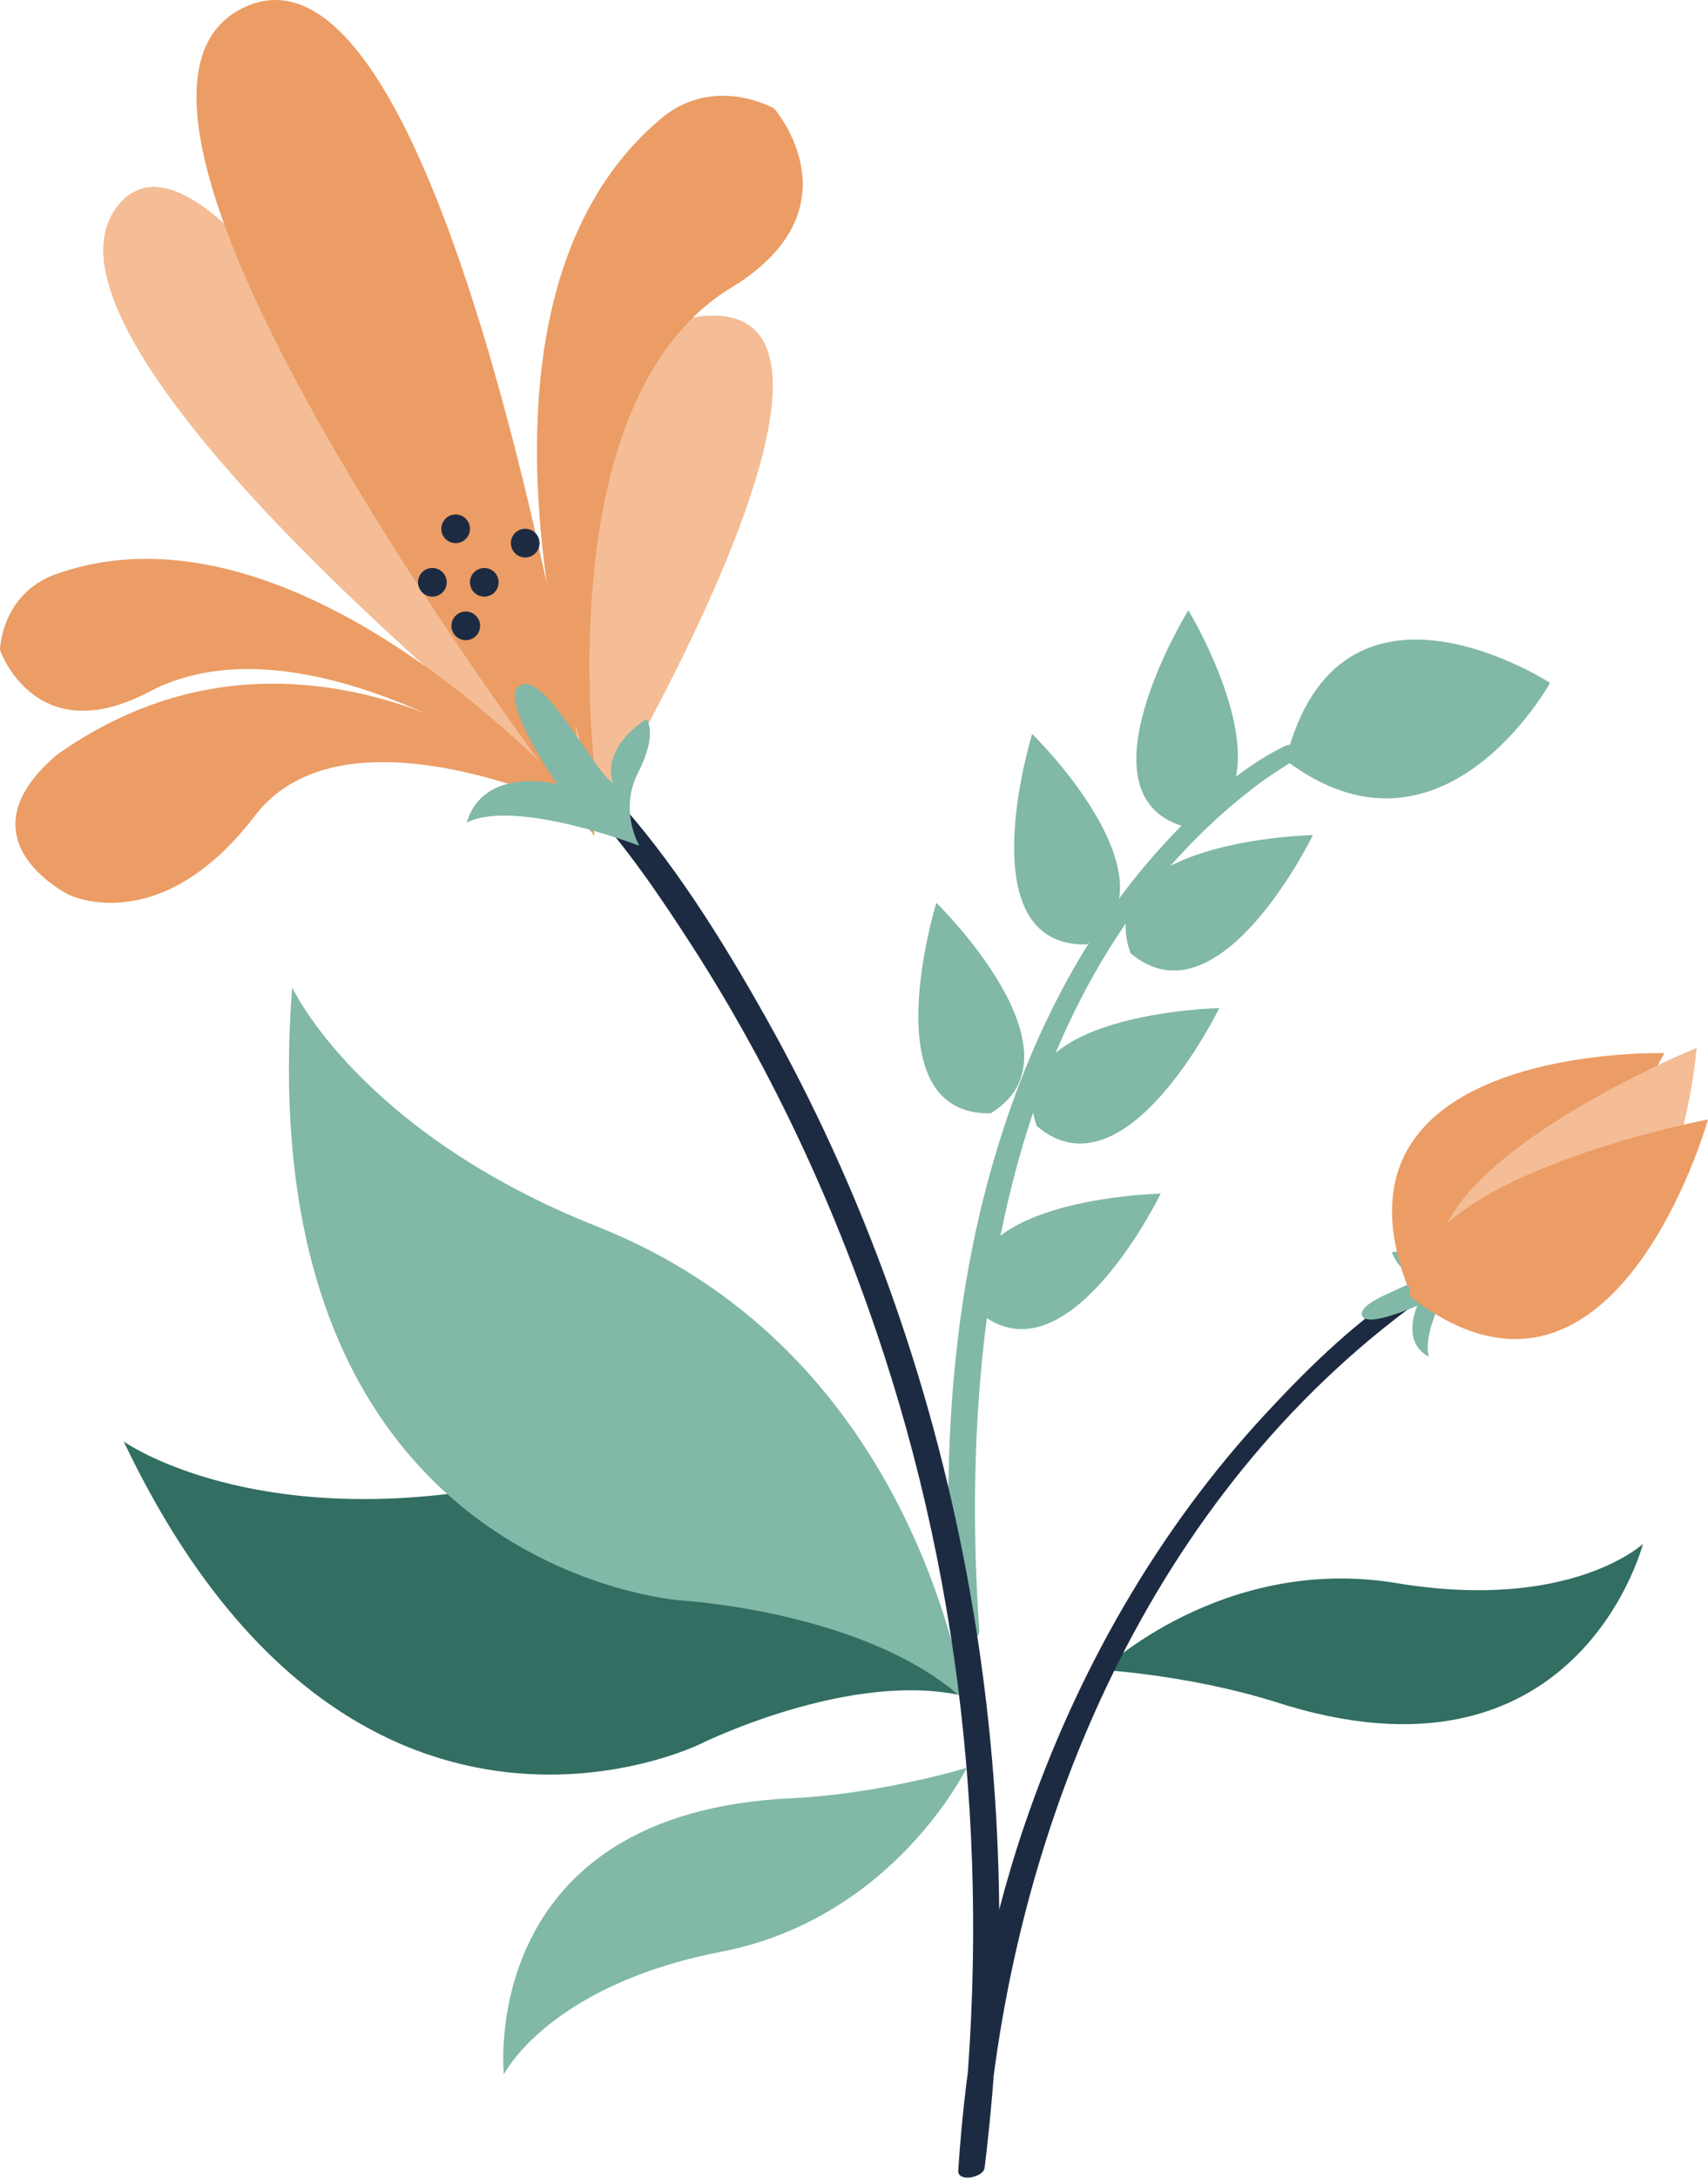 <svg xmlns="http://www.w3.org/2000/svg" version="1.1" viewBox="0 0 377.02 480.4" style="fill: rgb(0, 0, 0);" original_string_length="5986">
    <g id="__id2_sptsl87yks">
        <g id="__id3_sptsl87yks"><path d="m27.309 318.01s25.718 18.27 76.121 10.96c62.55-8.86 101.9 36.58 109.87 45.29-25.24-6.2-58.83 10.52-58.83 10.52s-77.279 37.95-127.16-66.77" style="fill: rgb(50, 110, 98);"/></g>
        <g id="__id4_sptsl87yks"><path d="m243.33 368.4s26.65-25.52 64.95-19.16c38.31 6.36 54.38-8.65 54.38-8.65s-14.42 56.45-81.17 34.85c-18.92-5.94-38.16-7.04-38.16-7.04" style="fill: rgb(50, 110, 98);"/></g>
        <g id="__id5_sptsl87yks"><path d="m283.45 164.65c-10.14 5.01-19.02 13.42-26.58 21.64-20.21 21.95-32.8 49.94-39.93 78.66-7.79 31.39-8.83 64.16-6.56 96.3 0.16 2.37 5.98 1.04 5.79-1.55-4.51-64.07 5.51-143.31 60.17-185.62 2.32-1.8 4.74-3.49 7.24-5.04 1.63-1.01 0.95-0.66 2.34-1.34 3.57-1.77 0.35-4.44-2.47-3.05" style="fill: rgb(129, 184, 168);"/></g>
        <g id="__id6_sptsl87yks"><path d="m64.488 217.82s14.758 31.98 67.632 52.88c65.5 26.15 78.38 92.01 81.27 104.86-21.01-20.01-62.82-22.47-62.82-22.47s-95.918-6.15-86.082-135.27" style="fill: rgb(129, 184, 168);"/></g>
        <g id="__id7_sptsl87yks"><path d="m213.39 389.98s-16.09 33.21-54.21 40.59-47.96 27.05-47.96 27.05-6.15-57.94 63.94-60.94c19.81-1.03 38.23-6.7 38.23-6.7" style="fill: rgb(129, 184, 168);"/></g>
        <g id="__id8_sptsl87yks"><path d="m342.15 150.65s-46.59-30.32-58.35 17.07c34.55 26.15 58.35-17.07 58.35-17.07" style="fill: rgb(129, 184, 168);"/></g>
        <g id="__id9_sptsl87yks"><path d="m262.32 134.63s-25.83 41.81 0 47.96c24.59-7.38 0-47.96 0-47.96" style="fill: rgb(129, 184, 168);"/></g>
        <g id="__id10_sptsl87yks"><path d="m227.84 161.91s-14.55 46.94 11.98 46.44c21.98-13.3-11.98-46.44-11.98-46.44" style="fill: rgb(129, 184, 168);"/></g>
        <g id="__id11_sptsl87yks"><path d="m206.69 199.16s-14.55 46.94 11.99 46.44c21.97-13.29-11.99-46.44-11.99-46.44" style="fill: rgb(129, 184, 168);"/></g>
        <g id="__id12_sptsl87yks"><path d="m289.81 184.22s-49.13 1.01-40.28 26.03c19.54 16.66 40.28-26.03 40.28-26.03" style="fill: rgb(129, 184, 168);"/></g>
        <g id="__id13_sptsl87yks"><path d="m269.14 222.39s-49.14 1-40.29 26.02c19.55 16.66 40.29-26.02 40.29-26.02" style="fill: rgb(129, 184, 168);"/></g>
        <g id="__id14_sptsl87yks"><path d="m256.21 263.32s-49.13 1-40.28 26.03c19.55 16.65 40.28-26.03 40.28-26.03" style="fill: rgb(129, 184, 168);"/></g>
        <g id="__id15_sptsl87yks"><path d="m129.45 177.2c8.82 9.56 16.29 20.59 23.32 31.49 18.09 28.08 32.16 58.71 42.46 90.45 18.78 57.85 23.68 119.43 16.29 179.69 1.94-0.2 3.88-0.4 5.82-0.61 4.59-70.37 33.52-142.76 90.41-187.07 2.65-2.06 5.36-4.11 8.22-5.88 3.35-2.06-1.62-3.37-3.69-2.09-12.25 7.52-23.08 18.1-32.78 28.55-24.14 26-41.94 57.38-53.35 90.88-8.37 24.59-12.95 50.34-14.63 76.22-0.18 2.66 5.55 1.58 5.82-0.61 10.73-87.44-5.07-176.93-48.38-253.9-9.71-17.26-20.66-34.87-34.16-49.5-1.54-1.67-7.07 0.52-5.35 2.38" style="fill: rgb(29, 43, 66);"/></g>
        <g id="__id16_sptsl87yks"><path d="m127.42 175.45s-126.8-99.848-101.16-130.34c25.635-30.501 101.16 130.34 101.16 130.34" style="fill: rgb(235, 157, 101);"/></g>
        <g id="__id17_sptsl87yks"><path d="m132.02 179.43s-13.88-110.65 25.77-109.78-25.77 109.78-25.77 109.78" style="fill: rgb(235, 157, 101);"/></g>
        <g id="__id18_sptsl87yks"><path d="m127.42 175.45s-104.58-82.356-104.58-120.32c-0.004-3.841 1.066-7.224 3.418-10.025 2.219-2.64 4.816-3.847 7.699-3.847 30.449 0 93.463 134.19 93.463 134.19" style="fill: rgb(244, 189, 150);"/></g>
        <g id="__id19_sptsl87yks"><path d="m132.02 179.43s-2.35-18.74-2.36-40.73c0-31.24 4.74-69.059 27.67-69.059 0.15 0 0.31 0.004 0.46 0.007 9.22 0.204 12.76 6.243 12.76 15.391 0.01 30.221-38.53 94.391-38.53 94.391" style="fill: rgb(244, 189, 150);"/></g>
        <g id="__id20_sptsl87yks"><path d="m132.07 177.1s-38.488-107.73 14.32-151.34c11.61-9.225 24.5-1.822 24.5-1.822s19.22 22.058-9.5 39.535c-42.57 25.902-29.32 113.63-29.32 113.63" style="fill: rgb(235, 157, 101);"/></g>
        <g id="__id21_sptsl87yks"><path d="m128.46 177.63s-61.812-70.65-116.5-50.84c-11.765 4.5-11.96 16.6-11.96 16.6s7.738 22.5 32.938 9.21c37.343-19.69 95.522 25.03 95.522 25.03" style="fill: rgb(235, 157, 101);"/></g>
        <g id="__id22_sptsl87yks"><path d="m133.71 181.41s-60.956-57.35-121.02-15c-22.264 18.82 2.498 30.97 2.498 30.97s20.101 10.02 41.078-17.42c20.972-27.44 77.444 1.45 77.444 1.45" style="fill: rgb(235, 157, 101);"/></g>
        <g id="__id23_sptsl87yks"><path d="m131.25 184.48s-123.84-160.52-77.5-182.79c46.34-22.276 77.5 182.79 77.5 182.79" style="fill: rgb(235, 157, 101);"/></g>
        <g id="__id24_sptsl87yks"><path d="m141.15 186.59s-27.34-10.54-38.13-5.12c3.79-12.66 19.96-8.49 19.96-8.49s-13.53-19.56-7.98-21.91c5.54-2.35 15.56 18.32 20.29 21.7-2.56-8.23 7.41-14.14 7.41-14.14s2.62 3.09-1.79 11.68 0.24 16.28 0.24 16.28" style="fill: rgb(129, 184, 168);"/></g>
        <g id="__id25_sptsl87yks"><path d="m321.75 279.79s-8.14 13.32-6.34 19.5c-6.27-3.21-2.53-11.28-2.53-11.28s-11.55 5.22-12.26 2.08c-0.69-3.13 11.1-6.4 13.33-8.55-4.56 0.55-6.71-5.25-6.71-5.25s1.87-1.07 5.96 2.06c4.08 3.13 8.55 1.44 8.55 1.44" style="fill: rgb(129, 184, 168);"/></g>
        <g id="__id26_sptsl87yks"><path d="m103.74 116.65c0 1.75-1.42 3.17-3.16 3.17-1.752 0-3.166-1.42-3.166-3.17 0-1.74 1.414-3.16 3.166-3.16 1.74 0 3.16 1.42 3.16 3.16" style="fill: rgb(29, 43, 66);"/></g>
        <g id="__id27_sptsl87yks"><path d="m98.605 128.46c0 1.75-1.417 3.16-3.164 3.16-1.746 0-3.164-1.41-3.164-3.16s1.418-3.16 3.164-3.16c1.747 0 3.164 1.41 3.164 3.16" style="fill: rgb(29, 43, 66);"/></g>
        <g id="__id28_sptsl87yks"><path d="m119.1 119.82c0 1.75-1.42 3.16-3.17 3.16-1.74 0-3.16-1.41-3.16-3.16s1.42-3.17 3.16-3.17c1.75 0 3.17 1.42 3.17 3.17" style="fill: rgb(29, 43, 66);"/></g>
        <g id="__id29_sptsl87yks"><path d="m105.98 138.06c0 1.75-1.42 3.17-3.17 3.17-1.74 0-3.162-1.42-3.162-3.17 0-1.74 1.422-3.16 3.162-3.16 1.75 0 3.17 1.42 3.17 3.16" style="fill: rgb(29, 43, 66);"/></g>
        <g id="__id30_sptsl87yks"><path d="m110.07 128.46c0 1.75-1.42 3.16-3.17 3.16-1.74 0-3.16-1.41-3.16-3.16s1.42-3.16 3.16-3.16c1.75 0 3.17 1.41 3.17 3.16" style="fill: rgb(29, 43, 66);"/></g>
        <g id="__id31_sptsl87yks"><path d="m367.4 232.32s-76.91-2.12-56.76 51.29c24.44 9.73 56.76-51.29 56.76-51.29" style="fill: rgb(235, 157, 101);"/></g>
        <g id="__id32_sptsl87yks"><path d="m374.45 231.24s-5.65 76.74-56.75 51.29c-7.22-25.3 56.75-51.29 56.75-51.29" style="fill: rgb(235, 157, 101);"/></g>
        <g id="__id33_sptsl87yks"><path d="m336.86 287.7c-4.72 0-10.02-1.13-15.98-3.7-1.04-0.44-2.11-0.93-3.18-1.47-0.39-1.35-0.57-2.7-0.57-4.04-0.02-23.95 57.32-47.25 57.32-47.25s-4.16 56.46-37.59 56.46" style="fill: rgb(244, 189, 150);"/></g>
        <g id="__id34_sptsl87yks"><path d="m377.02 246.96s-20.75 74.09-65.8 39.02c-2.06-26.22 65.8-39.02 65.8-39.02" style="fill: rgb(235, 157, 101);"/></g>
    </g>
</svg>